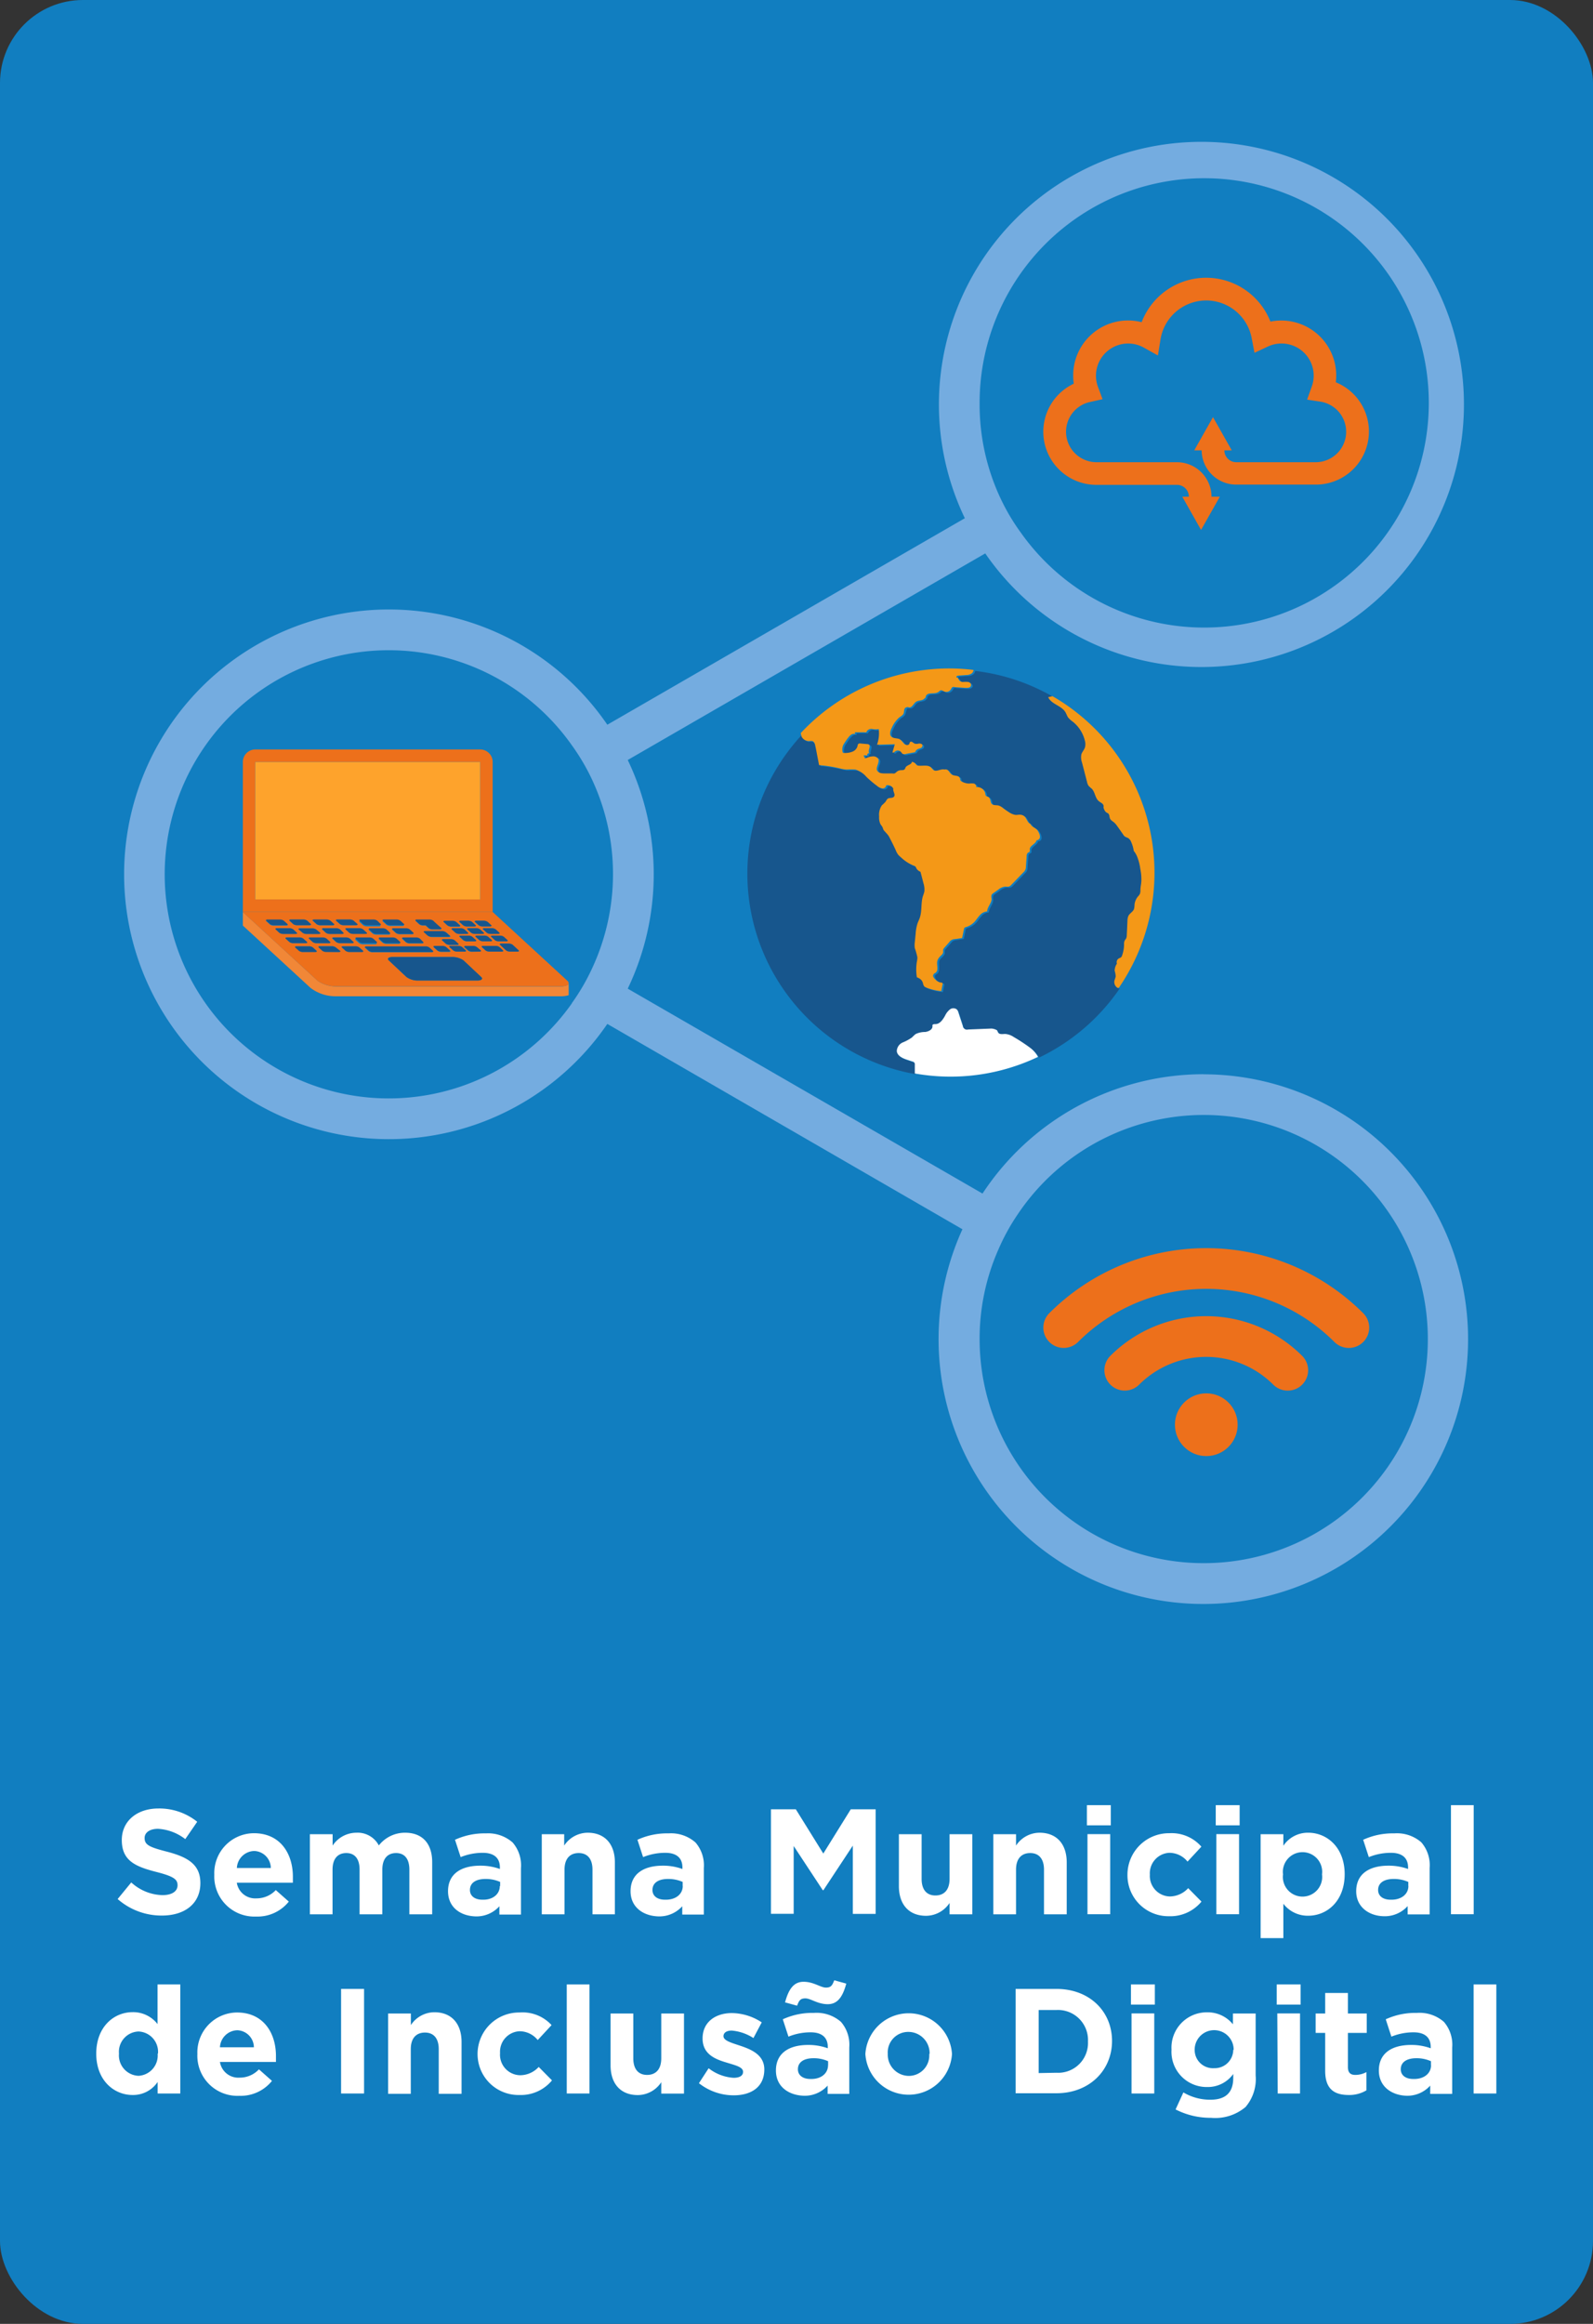 <svg xmlns="http://www.w3.org/2000/svg" viewBox="0 0 192 280"><rect x="0" y="0" width="192" height="280" fill="#333333" stroke="none"/><defs><style>.cls-1{fill:#117ec0;}.cls-2{fill:#fff;}.cls-3{fill:#ed701b;}.cls-4{fill:#f18737;}.cls-5{fill:#17568d;}.cls-6{fill:#fea32c;}.cls-7{fill:#f49817;}.cls-8{fill:#74ace0;}</style></defs><title>Cartão - Semana Municipal de Inclusão Digital_1</title><g id="Camada_2" data-name="Camada 2"><g id="Cartão"><rect class="cls-1" width="192" height="280" rx="10" ry="10"/></g><g id="Inclusão_Digital" data-name="Inclusão Digital"><path class="cls-2" d="M14.18,228.81l1.64-2a5.78,5.78,0,0,0,3.76,1.53c1.13,0,1.82-.45,1.82-1.19v0c0-.7-.43-1.06-2.54-1.6-2.54-.65-4.18-1.35-4.18-3.85v0c0-2.29,1.84-3.8,4.41-3.8a7.3,7.3,0,0,1,4.68,1.6l-1.44,2.09a5.91,5.91,0,0,0-3.28-1.24c-1.06,0-1.62.49-1.62,1.1v0c0,.83.54,1.1,2.72,1.66,2.56.67,4,1.58,4,3.78v0c0,2.5-1.91,3.91-4.63,3.91A8,8,0,0,1,14.18,228.81Z"/><path class="cls-2" d="M25.83,225.88v0a4.8,4.8,0,0,1,4.77-5c3.22,0,4.7,2.5,4.7,5.24,0,.22,0,.47,0,.72H28.54a2.24,2.24,0,0,0,2.36,1.89,3.16,3.16,0,0,0,2.34-1l1.57,1.39a4.83,4.83,0,0,1-3.94,1.8A4.83,4.83,0,0,1,25.83,225.88Zm6.81-.81a2.07,2.07,0,0,0-2-2.05,2.15,2.15,0,0,0-2.09,2.05Z"/><path class="cls-2" d="M37.35,221h2.74v1.37a3.45,3.45,0,0,1,2.85-1.55,2.89,2.89,0,0,1,2.72,1.53,4,4,0,0,1,3.17-1.53c2,0,3.26,1.22,3.26,3.55v6.28H49.34v-5.38c0-1.3-.58-2-1.6-2s-1.66.67-1.66,2v5.38H43.34v-5.38c0-1.3-.58-2-1.6-2s-1.66.67-1.66,2v5.38H37.35Z"/><path class="cls-2" d="M54,227.87v0c0-2.11,1.6-3.08,3.89-3.08a6.87,6.87,0,0,1,2.36.4V225c0-1.13-.7-1.76-2.07-1.76a7.1,7.1,0,0,0-2.66.52l-.68-2.09a8.52,8.52,0,0,1,3.75-.77A4.45,4.45,0,0,1,61.79,222a4.21,4.21,0,0,1,1,3.08v5.6H60.19v-1a3.71,3.71,0,0,1-2.92,1.22C55.46,230.83,54,229.78,54,227.87Zm6.28-.63v-.49a4.25,4.25,0,0,0-1.75-.36c-1.17,0-1.89.47-1.89,1.33v0c0,.74.61,1.17,1.49,1.17C59.38,228.94,60.24,228.23,60.24,227.24Z"/><path class="cls-2" d="M65.3,221H68v1.37a3.41,3.41,0,0,1,2.83-1.55c2.07,0,3.28,1.37,3.28,3.58v6.25H71.41v-5.38c0-1.3-.61-2-1.66-2s-1.71.67-1.71,2v5.38H65.3Z"/><path class="cls-2" d="M76,227.87v0c0-2.11,1.6-3.08,3.89-3.08a6.87,6.87,0,0,1,2.36.4V225c0-1.13-.7-1.76-2.07-1.76a7.1,7.1,0,0,0-2.67.52l-.68-2.09a8.52,8.52,0,0,1,3.75-.77A4.45,4.45,0,0,1,83.83,222a4.21,4.21,0,0,1,1,3.08v5.6H82.23v-1a3.71,3.71,0,0,1-2.92,1.22C77.5,230.83,76,229.78,76,227.87Zm6.28-.63v-.49a4.25,4.25,0,0,0-1.75-.36c-1.17,0-1.89.47-1.89,1.33v0c0,.74.61,1.17,1.49,1.17C81.42,228.94,82.29,228.23,82.29,227.24Z"/><path class="cls-2" d="M92.92,218h3l3.31,5.33,3.31-5.33h3v12.6h-2.75v-8.23l-3.55,5.38h-.07l-3.51-5.33v8.17H92.92Z"/><path class="cls-2" d="M108.34,227.24V221h2.74v5.38c0,1.3.61,2,1.66,2s1.71-.67,1.71-2V221h2.74v9.65h-2.74v-1.37a3.42,3.42,0,0,1-2.83,1.55C109.54,230.83,108.34,229.46,108.34,227.24Z"/><path class="cls-2" d="M119.72,221h2.74v1.37a3.41,3.41,0,0,1,2.83-1.55c2.07,0,3.28,1.37,3.28,3.58v6.25h-2.74v-5.38c0-1.3-.61-2-1.66-2s-1.71.67-1.71,2v5.38h-2.74Z"/><path class="cls-2" d="M131,217.5h2.88v2.43H131Zm.07,3.49h2.74v9.65h-2.74Z"/><path class="cls-2" d="M135.89,225.88v0a5,5,0,0,1,5.06-5,4.75,4.75,0,0,1,3.85,1.62l-1.67,1.8a2.82,2.82,0,0,0-2.2-1.06,2.47,2.47,0,0,0-2.34,2.63v0A2.47,2.47,0,0,0,141,228.5a3.06,3.06,0,0,0,2.21-1l1.6,1.62a4.86,4.86,0,0,1-3.94,1.76A4.93,4.93,0,0,1,135.89,225.88Z"/><path class="cls-2" d="M146.53,217.5h2.88v2.43h-2.88Zm.07,3.49h2.74v9.65h-2.74Z"/><path class="cls-2" d="M151.94,221h2.74v1.39a3.54,3.54,0,0,1,3-1.57c2.25,0,4.39,1.76,4.39,5v0c0,3.22-2.11,5-4.39,5a3.7,3.7,0,0,1-3-1.44v4.14h-2.74Zm7.4,4.84v0a2.37,2.37,0,1,0-4.7,0v0a2.37,2.37,0,1,0,4.7,0Z"/><path class="cls-2" d="M163.46,227.87v0c0-2.11,1.6-3.08,3.89-3.08a6.88,6.88,0,0,1,2.36.4V225c0-1.13-.7-1.76-2.07-1.76a7.09,7.09,0,0,0-2.66.52l-.68-2.09a8.52,8.52,0,0,1,3.75-.77,4.45,4.45,0,0,1,3.26,1.08,4.2,4.2,0,0,1,1,3.08v5.6h-2.65v-1a3.71,3.71,0,0,1-2.92,1.22C165,230.83,163.46,229.78,163.46,227.87Zm6.28-.63v-.49a4.25,4.25,0,0,0-1.75-.36c-1.17,0-1.89.47-1.89,1.33v0c0,.74.61,1.17,1.49,1.17C168.88,228.94,169.75,228.23,169.75,227.24Z"/><path class="cls-2" d="M174.88,217.5h2.74v13.14h-2.74Z"/><path class="cls-2" d="M11.6,247.44v0c0-3.22,2.11-5,4.39-5a3.71,3.71,0,0,1,3,1.44V239.1h2.74v13.14H19v-1.39a3.55,3.55,0,0,1-3,1.57C13.74,252.43,11.6,250.66,11.6,247.44Zm7.44,0v0a2.45,2.45,0,0,0-2.34-2.67,2.45,2.45,0,0,0-2.36,2.67v0a2.46,2.46,0,0,0,2.36,2.67A2.45,2.45,0,0,0,19,247.44Z"/><path class="cls-2" d="M23.79,247.48v0a4.81,4.81,0,0,1,4.77-5c3.22,0,4.7,2.5,4.7,5.24,0,.22,0,.47,0,.72H26.51a2.24,2.24,0,0,0,2.36,1.89,3.16,3.16,0,0,0,2.34-1l1.57,1.39a4.83,4.83,0,0,1-3.94,1.8A4.83,4.83,0,0,1,23.79,247.48Zm6.81-.81a2.07,2.07,0,0,0-2-2.05,2.15,2.15,0,0,0-2.09,2.05Z"/><path class="cls-2" d="M41.11,239.64h2.77v12.6H41.11Z"/><path class="cls-2" d="M46.78,242.6h2.74V244a3.41,3.41,0,0,1,2.83-1.55c2.07,0,3.28,1.37,3.28,3.58v6.25H52.88v-5.38c0-1.3-.61-2-1.66-2s-1.71.67-1.71,2v5.38H46.78Z"/><path class="cls-2" d="M57.56,247.48v0a5,5,0,0,1,5.06-5A4.74,4.74,0,0,1,66.48,244l-1.67,1.8a2.82,2.82,0,0,0-2.2-1.06,2.47,2.47,0,0,0-2.34,2.63v0a2.47,2.47,0,0,0,2.45,2.67,3.06,3.06,0,0,0,2.21-1l1.6,1.62a4.86,4.86,0,0,1-3.94,1.76A4.93,4.93,0,0,1,57.56,247.48Z"/><path class="cls-2" d="M68.31,239.1h2.74v13.14H68.31Z"/><path class="cls-2" d="M73.59,248.84V242.6h2.74V248c0,1.3.61,2,1.66,2s1.71-.67,1.71-2V242.6h2.74v9.65H79.7v-1.37a3.41,3.41,0,0,1-2.83,1.55C74.8,252.43,73.59,251.06,73.59,248.84Z"/><path class="cls-2" d="M84.24,251l1.17-1.8a5.45,5.45,0,0,0,3,1.15c.79,0,1.15-.29,1.15-.72v0c0-.59-.94-.79-2-1.12-1.35-.4-2.88-1-2.88-2.9v0c0-2,1.58-3.06,3.53-3.06a6.68,6.68,0,0,1,3.6,1.12l-1,1.89a5.72,5.72,0,0,0-2.61-.9c-.67,0-1,.29-1,.67v0c0,.54.92.79,2,1.15,1.35.45,2.92,1.1,2.92,2.86v0c0,2.14-1.6,3.12-3.69,3.12A6.76,6.76,0,0,1,84.24,251Z"/><path class="cls-2" d="M93.52,249.47v0c0-2.11,1.6-3.08,3.89-3.08a6.85,6.85,0,0,1,2.36.4v-.16c0-1.13-.7-1.76-2.07-1.76a7.1,7.1,0,0,0-2.67.52l-.68-2.09a8.52,8.52,0,0,1,3.75-.77,4.46,4.46,0,0,1,3.26,1.08,4.21,4.21,0,0,1,1,3.08v5.6H99.75v-1a3.71,3.71,0,0,1-2.92,1.22C95,252.43,93.52,251.38,93.52,249.47Zm1.1-8.21c.41-1.51,1-2.48,2.23-2.48s2.05.7,2.7.7.77-.31,1-.88L102,239c-.41,1.51-1,2.48-2.23,2.48s-2.05-.7-2.7-.7-.77.31-1,.88Zm5.19,7.58v-.49a4.25,4.25,0,0,0-1.75-.36c-1.17,0-1.89.47-1.89,1.33v0c0,.74.61,1.17,1.5,1.17C98.94,250.54,99.8,249.83,99.8,248.84Z"/><path class="cls-2" d="M104.3,247.48v0a5.23,5.23,0,0,1,10.44,0v0a5.23,5.23,0,0,1-10.44,0Zm7.74,0v0a2.56,2.56,0,0,0-2.54-2.66,2.47,2.47,0,0,0-2.5,2.63v0a2.56,2.56,0,0,0,2.54,2.67A2.47,2.47,0,0,0,112,247.48Z"/><path class="cls-2" d="M122.41,239.64h4.92c4,0,6.7,2.72,6.7,6.27v0c0,3.55-2.74,6.3-6.7,6.3h-4.92Zm4.92,10.1a3.59,3.59,0,0,0,3.8-3.76v0a3.62,3.62,0,0,0-3.8-3.8h-2.14v7.6Z"/><path class="cls-2" d="M136.31,239.1h2.88v2.43h-2.88Zm.07,3.49h2.74v9.65h-2.74Z"/><path class="cls-2" d="M141.69,254.16l.94-2.05a6.3,6.3,0,0,0,3.26.88c1.87,0,2.75-.9,2.75-2.63v-.47a3.77,3.77,0,0,1-3.15,1.57,4.24,4.24,0,0,1-4.29-4.5v0a4.25,4.25,0,0,1,4.29-4.5,3.91,3.91,0,0,1,3.11,1.44V242.6h2.74v7.47a5.18,5.18,0,0,1-1.22,3.8,5.66,5.66,0,0,1-4.16,1.3A9.17,9.17,0,0,1,141.69,254.16Zm7-7.2v0a2.35,2.35,0,0,0-4.7,0v0a2.2,2.2,0,0,0,2.34,2.23A2.23,2.23,0,0,0,148.64,247Z"/><path class="cls-2" d="M153.88,239.1h2.88v2.43h-2.88Zm.07,3.49h2.74v9.65H154Z"/><path class="cls-2" d="M159.72,249.51v-4.57h-1.15V242.6h1.15v-2.47h2.74v2.47h2.27v2.34h-2.27v4.12c0,.63.27.94.88.94a2.77,2.77,0,0,0,1.35-.34v2.2a4,4,0,0,1-2.16.56C160.85,252.41,159.72,251.74,159.72,249.51Z"/><path class="cls-2" d="M166.19,249.47v0c0-2.11,1.6-3.08,3.89-3.08a6.85,6.85,0,0,1,2.36.4v-.16c0-1.13-.7-1.76-2.07-1.76a7.1,7.1,0,0,0-2.67.52l-.68-2.09a8.52,8.52,0,0,1,3.75-.77,4.46,4.46,0,0,1,3.26,1.08,4.21,4.21,0,0,1,1,3.08v5.6h-2.65v-1a3.71,3.71,0,0,1-2.92,1.22C167.69,252.43,166.19,251.38,166.19,249.47Zm6.28-.63v-.49a4.24,4.24,0,0,0-1.75-.36c-1.17,0-1.89.47-1.89,1.33v0c0,.74.61,1.17,1.49,1.17C171.61,250.54,172.48,249.83,172.48,248.84Z"/><path class="cls-2" d="M177.61,239.1h2.74v13.14h-2.74Z"/><circle class="cls-3" cx="145.39" cy="171.66" r="3.78"/><path class="cls-3" d="M155.2,167.55a2.45,2.45,0,0,1-1.74-.72,11.44,11.44,0,0,0-16.16,0,2.45,2.45,0,0,1-3.47-3.47,16.36,16.36,0,0,1,23.11,0,2.45,2.45,0,0,1-1.74,4.19Z"/><path class="cls-3" d="M162.57,162.41a2.45,2.45,0,0,1-1.74-.72,21.84,21.84,0,0,0-30.89,0,2.45,2.45,0,0,1-3.47-3.47,26.75,26.75,0,0,1,37.83,0,2.45,2.45,0,0,1-1.74,4.19Z"/><g id="_Grupo_" data-name="&lt;Grupo&gt;"><path class="cls-4" d="M68.54,118.45v1.46a3.15,3.15,0,0,1-.93.13H40.51a5,5,0,0,1-3.07-1l-8.17-7.52v-1.63l9,8.27a3.89,3.89,0,0,0,2.26.69h27.1C68.2,118.84,68.54,118.68,68.54,118.45Z"/><path class="cls-3" d="M68.36,118.15a.44.44,0,0,1,.18.31c0,.23-.34.38-.93.38H40.51a3.89,3.89,0,0,1-2.26-.69l-9-8.27H59.38Zm-6-3.49c.17,0,.24-.07.16-.14l-.73-.68a.82.82,0,0,0-.47-.14h-.88c-.17,0-.24.07-.16.14l.73.68a.82.82,0,0,0,.47.14ZM61,113.42c.17,0,.24-.06.16-.14l-.44-.4a.81.81,0,0,0-.47-.14h-.88c-.17,0-.24.07-.16.14l.44.4a.8.8,0,0,0,.47.14Zm-.54,1.24c.17,0,.24-.07.16-.14l-.44-.4a.79.79,0,0,0-.47-.14H58.24c-.17,0-.24.06-.16.14l.44.4a.82.82,0,0,0,.47.14ZM60,112.52c.17,0,.25-.07.16-.14l-.44-.4a.8.8,0,0,0-.47-.14h-.88c-.17,0-.25.06-.16.14l.44.4a.82.82,0,0,0,.47.14Zm-.91.89c.17,0,.24-.06.16-.14l-.44-.4a.81.81,0,0,0-.47-.14H57.5c-.17,0-.24.07-.16.14l.44.4a.8.8,0,0,0,.47.14Zm-.07-1.79c.17,0,.24-.06.16-.14l-.44-.4a.82.82,0,0,0-.47-.14h-.88c-.17,0-.24.07-.16.14l.44.4a.79.79,0,0,0,.47.14Zm-.91.9c.17,0,.25-.07.16-.14l-.44-.4a.8.8,0,0,0-.47-.14h-.88c-.17,0-.25.06-.16.14l.44.4a.82.82,0,0,0,.47.14Zm-.57,5.62c.5,0,.7-.19.45-.42l-2.13-2a2.33,2.33,0,0,0-1.35-.41h-7.2c-.5,0-.7.18-.45.41l2.13,2a2.31,2.31,0,0,0,1.35.42Zm.21-3.48c.17,0,.24-.07.16-.14l-.44-.4A.8.8,0,0,0,57,114h-.88c-.17,0-.24.06-.16.14l.44.4a.81.81,0,0,0,.47.14Zm-.58-1.24c.17,0,.25-.06.16-.14l-.44-.4a.82.82,0,0,0-.47-.14h-.88c-.17,0-.25.07-.16.14l.44.4a.8.8,0,0,0,.47.14Zm0-1.79c.17,0,.24-.06.16-.14l-.44-.4a.82.82,0,0,0-.47-.14h-.88c-.17,0-.24.07-.16.14l.44.4a.79.79,0,0,0,.47.14Zm-.93.9c.17,0,.24-.07.16-.14L56,112a.8.8,0,0,0-.47-.14h-.88c-.17,0-.24.06-.16.14l.44.4a.81.81,0,0,0,.47.14ZM56,114.66c.17,0,.24-.07.16-.14l-.44-.4a.8.8,0,0,0-.47-.14h-.88c-.17,0-.24.06-.16.14l.44.4a.81.81,0,0,0,.47.14Zm-.7-3c.17,0,.24-.06.16-.14l-.44-.4a.81.81,0,0,0-.47-.14h-.88c-.17,0-.24.07-.16.14l.44.4a.8.8,0,0,0,.47.14Zm-.2,2.21c.17,0,.24-.07.16-.14l-.44-.4a.82.82,0,0,0-.47-.14h-.88c-.17,0-.24.06-.16.14l.44.4a.81.81,0,0,0,.47.14Zm-1,.83c.17,0,.24-.07.16-.14l-.44-.4a.79.79,0,0,0-.47-.14h-.88c-.17,0-.24.06-.16.14l.44.4a.82.82,0,0,0,.47.14Zm0-1.79c.17,0,.24-.06.16-.14l-.44-.4a.82.82,0,0,0-.47-.14h-2c-.17,0-.24.07-.16.14l.44.4a.8.8,0,0,0,.47.14ZM53,112c.17,0,.24-.06.16-.14l-.53-.48-.21-.19-.22-.21a.82.82,0,0,0-.47-.14H50.27c-.17,0-.24.07-.16.14l.43.4a.8.8,0,0,0,.47.14h.29l.37.34a.81.81,0,0,0,.47.14Zm-1,2.74c.17,0,.24-.06.16-.14l-.44-.4a.82.82,0,0,0-.47-.14h-7.1c-.17,0-.24.06-.16.14l.44.4a.82.82,0,0,0,.47.14Zm-1.16-1.06c.17,0,.24-.07.16-.14l-.43-.4a.8.8,0,0,0-.47-.14H48.65c-.17,0-.24.06-.16.14l.43.4a.82.82,0,0,0,.47.14Zm-1.21-1.11c.17,0,.24-.07.16-.14l-.44-.4a.79.79,0,0,0-.47-.14H47.44c-.17,0-.24.06-.16.14l.44.4a.82.82,0,0,0,.47.14Zm-1.14-1c.17,0,.25-.06.16-.14l-.44-.4a.82.82,0,0,0-.47-.14H46.3c-.17,0-.24.07-.16.14l.44.4a.79.79,0,0,0,.47.14Zm-.46,2.16c.17,0,.24-.07.16-.14l-.44-.4a.79.79,0,0,0-.47-.14H45.84c-.17,0-.24.06-.16.14l.44.4a.82.82,0,0,0,.47.14Zm-1.21-1.11c.17,0,.25-.07.16-.14l-.44-.4a.8.8,0,0,0-.47-.14H44.63c-.17,0-.25.06-.16.14l.44.4a.82.82,0,0,0,.47.14Zm-1.14-1c.17,0,.24-.06.16-.14l-.43-.4a.82.82,0,0,0-.47-.14H43.49c-.17,0-.24.07-.16.14l.43.4a.8.8,0,0,0,.47.14Zm-.46,2.16c.17,0,.24-.07.16-.14l-.44-.4a.8.8,0,0,0-.47-.14H43c-.17,0-.24.06-.16.14l.44.4a.81.81,0,0,0,.47.14ZM44,112.52c.17,0,.24-.07.16-.14l-.44-.4a.8.8,0,0,0-.47-.14H41.82c-.17,0-.24.06-.16.14l.44.4a.81.81,0,0,0,.47.14Zm-.44,2.18c.17,0,.24-.06.16-.14l-.44-.4a.82.82,0,0,0-.47-.14H41.38c-.17,0-.24.06-.16.14l.44.4a.81.81,0,0,0,.47.14Zm-.69-3.22c.17,0,.24-.06.16-.14l-.44-.4a.81.81,0,0,0-.47-.14H40.68c-.17,0-.24.07-.16.14l.44.4a.8.8,0,0,0,.47.14Zm-.46,2.16c.17,0,.24-.07.16-.14l-.43-.4a.8.8,0,0,0-.47-.14H40.22c-.17,0-.24.06-.16.14l.43.4a.82.82,0,0,0,.47.14Zm-1.21-1.11c.17,0,.24-.07.16-.14L41,112a.79.79,0,0,0-.47-.14H39c-.17,0-.24.06-.16.14l.44.4a.82.82,0,0,0,.47.14Zm-.44,2.18c.17,0,.24-.06.16-.14l-.43-.4A.82.82,0,0,0,40,114H38.57c-.17,0-.24.06-.16.14l.43.4a.82.82,0,0,0,.47.14Zm-.7-3.22c.17,0,.25-.06.16-.14l-.44-.4a.82.82,0,0,0-.47-.14H37.87c-.17,0-.24.07-.16.14l.44.4a.79.79,0,0,0,.47.14Zm-.46,2.16c.17,0,.24-.07.16-.14l-.44-.4a.79.79,0,0,0-.47-.14H37.41c-.17,0-.24.06-.16.14l.44.4a.82.82,0,0,0,.47.14Zm-1.21-1.11c.17,0,.25-.07.16-.14l-.44-.4a.8.8,0,0,0-.47-.14H36.2c-.17,0-.25.06-.16.14l.44.4a.82.82,0,0,0,.47.14ZM38,114.7c.17,0,.24-.06.16-.14l-.44-.4a.81.81,0,0,0-.47-.14H35.76c-.17,0-.24.06-.16.14l.44.4a.82.82,0,0,0,.47.14Zm-.7-3.22c.17,0,.24-.06.16-.14l-.43-.4a.82.82,0,0,0-.47-.14H35.06c-.17,0-.24.07-.16.14l.43.4a.8.8,0,0,0,.47.14Zm-.46,2.16c.17,0,.24-.07.16-.14l-.44-.4a.8.8,0,0,0-.47-.14H34.6c-.17,0-.24.06-.16.14l.44.4a.81.81,0,0,0,.47.14Zm-1.21-1.11c.17,0,.24-.07.16-.14l-.44-.4a.8.8,0,0,0-.47-.14H33.39c-.17,0-.24.06-.16.14l.44.4a.81.81,0,0,0,.47.14Zm-1.14-1c.17,0,.24-.06.16-.14l-.44-.4a.81.81,0,0,0-.47-.14H32.25c-.17,0-.24.07-.16.14l.44.4a.8.8,0,0,0,.47.14Z"/><path class="cls-5" d="M62.51,114.51c.09.08,0,.14-.16.14h-.88a.82.82,0,0,1-.47-.14l-.73-.68c-.09-.08,0-.14.16-.14h.88a.82.82,0,0,1,.47.14Z"/><path class="cls-5" d="M61.16,113.27c.09.08,0,.14-.16.14h-.88a.8.8,0,0,1-.47-.14l-.44-.4c-.08-.08,0-.14.16-.14h.88a.81.81,0,0,1,.47.14Z"/><path class="cls-5" d="M60.62,114.51c.09.08,0,.14-.16.14H59a.82.82,0,0,1-.47-.14l-.44-.4c-.08-.08,0-.14.16-.14h1.48a.79.79,0,0,1,.47.14Z"/><path class="cls-5" d="M60.19,112.38c.09.08,0,.14-.16.14h-.88a.82.82,0,0,1-.47-.14l-.44-.4c-.09-.08,0-.14.16-.14h.88a.8.8,0,0,1,.47.14Z"/><path class="cls-3" d="M59.38,91.81v18.07H29.27V91.81a1.51,1.51,0,0,1,1.51-1.51h27.1A1.51,1.51,0,0,1,59.38,91.81Zm-1.51,16.56V91.81H30.77v16.56Z"/><path class="cls-5" d="M59.28,113.27c.09.08,0,.14-.16.14h-.88a.8.8,0,0,1-.47-.14l-.44-.4c-.08-.08,0-.14.16-.14h.88a.81.81,0,0,1,.47.14Z"/><path class="cls-5" d="M59.22,111.48c.08.08,0,.14-.16.14h-.88a.79.79,0,0,1-.47-.14l-.44-.4c-.09-.08,0-.14.16-.14h.88a.82.82,0,0,1,.47.14Z"/><path class="cls-5" d="M58.31,112.38c.09.08,0,.14-.16.14h-.88a.82.82,0,0,1-.47-.14l-.44-.4c-.09-.08,0-.14.16-.14h.88a.8.8,0,0,1,.47.14Z"/><path class="cls-5" d="M58,117.72c.25.23,0,.42-.45.42h-7.2a2.31,2.31,0,0,1-1.35-.42l-2.13-2c-.25-.23,0-.41.45-.41h7.2a2.33,2.33,0,0,1,1.35.41Z"/><path class="cls-5" d="M57.95,114.51c.08.08,0,.14-.16.14h-.88a.81.81,0,0,1-.47-.14l-.44-.4c-.09-.08,0-.14.16-.14H57a.8.8,0,0,1,.47.14Z"/><rect class="cls-6" x="30.77" y="91.81" width="27.1" height="16.56"/><path class="cls-5" d="M57.37,113.27c.09.08,0,.14-.16.14h-.88a.8.8,0,0,1-.47-.14l-.44-.4c-.09-.08,0-.14.16-.14h.88a.82.82,0,0,1,.47.14Z"/><path class="cls-5" d="M57.33,111.48c.08.08,0,.14-.16.14H56.3a.79.79,0,0,1-.47-.14l-.44-.4c-.09-.08,0-.14.16-.14h.88a.82.82,0,0,1,.47.14Z"/><path class="cls-5" d="M56.4,112.38c.08.08,0,.14-.16.14h-.88a.81.81,0,0,1-.47-.14l-.44-.4c-.09-.08,0-.14.16-.14h.88A.8.8,0,0,1,56,112Z"/><path class="cls-5" d="M56.13,114.51c.08.08,0,.14-.16.14h-.88a.81.81,0,0,1-.47-.14l-.44-.4c-.09-.08,0-.14.16-.14h.88a.8.8,0,0,1,.47.14Z"/><path class="cls-5" d="M55.42,111.48c.09.08,0,.14-.16.14h-.88a.8.8,0,0,1-.47-.14l-.44-.4c-.08-.08,0-.14.16-.14h.88a.81.81,0,0,1,.47.14Z"/><path class="cls-5" d="M55.23,113.69c.08.08,0,.14-.16.14H54.2a.81.81,0,0,1-.47-.14l-.44-.4c-.09-.08,0-.14.16-.14h.88a.82.82,0,0,1,.47.14Z"/><path class="cls-5" d="M54.22,114.51c.09.08,0,.14-.16.14h-.88a.82.82,0,0,1-.47-.14l-.44-.4c-.08-.08,0-.14.16-.14h.88a.79.79,0,0,1,.47.14Z"/><path class="cls-5" d="M54.18,112.72c.08.08,0,.14-.16.14H52a.8.8,0,0,1-.47-.14l-.44-.4c-.08-.08,0-.14.16-.14h2a.82.82,0,0,1,.47.14Z"/><path class="cls-5" d="M53.18,111.81c.08.08,0,.14-.16.14h-.88a.81.81,0,0,1-.47-.14l-.37-.34H51a.8.8,0,0,1-.47-.14l-.43-.4c-.09-.08,0-.14.16-.14h1.48a.82.82,0,0,1,.47.14l.22.21.21.19Z"/><path class="cls-5" d="M52.19,114.56c.08.08,0,.14-.16.14h-7.1a.82.82,0,0,1-.47-.14l-.44-.4c-.08-.08,0-.14.16-.14h7.1a.82.82,0,0,1,.47.14Z"/><path class="cls-5" d="M51,113.49c.09.08,0,.14-.16.14H49.4a.82.82,0,0,1-.47-.14l-.43-.4c-.09-.08,0-.14.16-.14h1.48a.8.8,0,0,1,.47.14Z"/><path class="cls-5" d="M49.82,112.38c.09.08,0,.14-.16.14H48.19a.82.82,0,0,1-.47-.14l-.44-.4c-.08-.08,0-.14.16-.14h1.48a.79.79,0,0,1,.47.14Z"/><path class="cls-5" d="M48.69,111.33c.09.08,0,.14-.16.14H47.05a.79.79,0,0,1-.47-.14l-.44-.4c-.09-.08,0-.14.16-.14h1.48a.82.82,0,0,1,.47.14Z"/><path class="cls-5" d="M48.23,113.49c.09.08,0,.14-.16.14H46.59a.82.82,0,0,1-.47-.14l-.44-.4c-.08-.08,0-.14.16-.14h1.48a.79.79,0,0,1,.47.14Z"/><path class="cls-5" d="M47,112.38c.09.08,0,.14-.16.14H45.38a.82.82,0,0,1-.47-.14l-.44-.4c-.09-.08,0-.14.16-.14h1.48a.8.8,0,0,1,.47.14Z"/><path class="cls-5" d="M45.88,111.33c.09.08,0,.14-.16.14H44.24a.8.8,0,0,1-.47-.14l-.43-.4c-.09-.08,0-.14.16-.14H45a.82.82,0,0,1,.47.14Z"/><path class="cls-5" d="M45.42,113.49c.08.08,0,.14-.16.14H43.78a.81.81,0,0,1-.47-.14l-.44-.4c-.09-.08,0-.14.16-.14h1.48a.8.8,0,0,1,.47.14Z"/><path class="cls-5" d="M44.21,112.38c.08.08,0,.14-.16.14H42.57a.81.81,0,0,1-.47-.14l-.44-.4c-.09-.08,0-.14.16-.14H43.3a.8.8,0,0,1,.47.14Z"/><path class="cls-5" d="M43.76,114.56c.08.08,0,.14-.16.14H42.12a.81.81,0,0,1-.47-.14l-.44-.4c-.09-.08,0-.14.16-.14h1.48a.82.82,0,0,1,.47.14Z"/><path class="cls-5" d="M43.07,111.33c.09.08,0,.14-.16.14H41.43a.8.8,0,0,1-.47-.14l-.44-.4c-.08-.08,0-.14.16-.14h1.48a.81.81,0,0,1,.47.14Z"/><path class="cls-5" d="M42.6,113.49c.09.08,0,.14-.16.14H41a.82.82,0,0,1-.47-.14l-.43-.4c-.09-.08,0-.14.16-.14H41.7a.8.8,0,0,1,.47.14Z"/><path class="cls-5" d="M41.39,112.38c.09.08,0,.14-.16.14H39.76a.82.82,0,0,1-.47-.14l-.44-.4c-.08-.08,0-.14.16-.14h1.48A.79.79,0,0,1,41,112Z"/><path class="cls-5" d="M41,114.56c.09.08,0,.14-.16.14H39.32a.82.82,0,0,1-.47-.14l-.43-.4c-.09-.08,0-.14.16-.14H40a.82.82,0,0,1,.47.14Z"/><path class="cls-5" d="M40.26,111.33c.09.08,0,.14-.16.14H38.62a.79.79,0,0,1-.47-.14l-.44-.4c-.09-.08,0-.14.16-.14h1.48a.82.82,0,0,1,.47.14Z"/><path class="cls-5" d="M39.79,113.49c.09.08,0,.14-.16.14H38.16a.82.82,0,0,1-.47-.14l-.44-.4c-.08-.08,0-.14.16-.14h1.48a.79.79,0,0,1,.47.14Z"/><path class="cls-5" d="M38.58,112.38c.09.08,0,.14-.16.14H36.95a.82.82,0,0,1-.47-.14L36,112c-.09-.08,0-.14.16-.14h1.48a.8.8,0,0,1,.47.14Z"/><path class="cls-5" d="M38.14,114.56c.09.08,0,.14-.16.14H36.5a.82.82,0,0,1-.47-.14l-.44-.4c-.08-.08,0-.14.16-.14h1.48a.81.81,0,0,1,.47.14Z"/><path class="cls-5" d="M37.45,111.33c.09.08,0,.14-.16.14H35.81a.8.8,0,0,1-.47-.14l-.43-.4c-.09-.08,0-.14.16-.14h1.48a.82.82,0,0,1,.47.14Z"/><path class="cls-5" d="M37,113.49c.08.08,0,.14-.16.14H35.35a.81.81,0,0,1-.47-.14l-.44-.4c-.09-.08,0-.14.16-.14h1.48a.8.8,0,0,1,.47.14Z"/><path class="cls-5" d="M35.77,112.38c.08.08,0,.14-.16.14H34.14a.81.81,0,0,1-.47-.14l-.44-.4c-.09-.08,0-.14.16-.14h1.48a.8.8,0,0,1,.47.14Z"/><path class="cls-5" d="M34.64,111.33c.09.08,0,.14-.16.14H33a.8.8,0,0,1-.47-.14l-.44-.4c-.08-.08,0-.14.16-.14h1.48a.81.81,0,0,1,.47.14Z"/></g><path class="cls-5" d="M134.73,119.06a.82.82,0,0,1-.38-.88,4.55,4.55,0,0,0,.15-.47,2.22,2.22,0,0,0-.12-.69,1.48,1.48,0,0,1,.27-.87.53.53,0,0,1,.26-.65,1,1,0,0,0,.23-.11.48.48,0,0,0,.13-.22,4.07,4.07,0,0,0,.24-1.33,1,1,0,0,1,.06-.44c0-.1.14-.18.19-.29a1,1,0,0,0,.08-.42l.08-1.69a1.44,1.44,0,0,1,.13-.64c.16-.3.52-.46.65-.77a1.86,1.86,0,0,0,.07-.54,1.84,1.84,0,0,1,.42-1,1.4,1.4,0,0,0,.23-.31,1.22,1.22,0,0,0,.06-.47c0-.4.11-.8.12-1.2a6.35,6.35,0,0,0-.13-1.33,6,6,0,0,0-.38-1.48,2.66,2.66,0,0,0-.41-.7,4.13,4.13,0,0,0-.31-1.07A1,1,0,0,0,136,101a2.71,2.71,0,0,1-.41-.19.82.82,0,0,1-.15-.18l-.5-.72-.26-.36a2.33,2.33,0,0,0-.35-.41c-.17-.15-.4-.26-.5-.47s-.06-.47-.22-.62a2.61,2.61,0,0,0-.26-.15,1.13,1.13,0,0,1-.31-.6.42.42,0,0,0-.16-.45c-.13-.11-.28-.18-.41-.29-.44-.37-.44-1.09-.85-1.5a3.54,3.54,0,0,1-.39-.36,1.26,1.26,0,0,1-.17-.44l-.61-2.35a1.85,1.85,0,0,1-.07-1c.09-.3.34-.53.43-.83a1.48,1.48,0,0,0,0-.75,4.21,4.21,0,0,0-1.47-2.34,2.68,2.68,0,0,1-.58-.53c-.13-.18-.19-.4-.3-.6-.48-.81-1.71-1-2.11-1.82l.51-.12a24.38,24.38,0,0,0-9.32-3.08.68.68,0,0,1-.2.4,1.1,1.1,0,0,1-.69.21l-.91.07a.39.39,0,0,0-.22.06.13.13,0,0,0,0,.2c.1-.09.19.11.24.23a.57.57,0,0,0,.52.28,2.84,2.84,0,0,1,.62,0c.2.06.39.25.33.45s-.4.28-.65.26l-1.31-.09a.43.43,0,0,0-.28,0,.64.64,0,0,0-.16.24.66.66,0,0,1-.83.28c-.12-.06-.24-.16-.38-.14s-.22.13-.33.21c-.42.3-1.14,0-1.45.4-.1.13-.06.35-.21.36-.18.31-.66.22-1,.4s-.45.64-.8.7c-.14,0-.3,0-.43,0s-.18.48-.29.72-.33.34-.52.48a3.48,3.48,0,0,0-.9,1.24c-.18.34-.34.8-.07,1.07s.69.14,1,.31.35.37.54.54.56.2.65,0a.63.63,0,0,1,.07-.19.23.23,0,0,1,.28,0,2.49,2.49,0,0,0,.25.18,1,1,0,0,0,.53,0c.18,0,.41,0,.44.22a.33.33,0,0,1-.21.32c-.12.06-.26.08-.38.14a.6.6,0,0,0-.29.36l-1.07.2a.59.59,0,0,1-.44,0,1.34,1.34,0,0,1-.21-.25.53.53,0,0,0-.82.09h-.2l.29-1-2.15.06a4,4,0,0,0,.21-1.89,1.92,1.92,0,0,1-.75,0,.66.66,0,0,0-.67.24.45.45,0,0,1-.09.15.28.28,0,0,1-.18,0h-1.18l0,.22c-.26-.12-.54.11-.73.33a6.27,6.27,0,0,0-.52.73,1.27,1.27,0,0,0-.23,1.11.19.19,0,0,0,.07.1.21.21,0,0,0,.1,0,2.32,2.32,0,0,0,1-.15,1,1,0,0,0,.63-.7.43.43,0,0,1,.09-.24.34.34,0,0,1,.26-.05l.78.07a.46.46,0,0,1,.27.08c.24.21-.15.73,0,1-.09,0-.2.06-.23.15s0,.09,0,.13a.17.17,0,0,1-.12,0l-.3,0c0,.11.12.25.13.37.28-.05.54-.18.83-.23a.78.78,0,0,1,.77.25c.23.44-.33,1-.13,1.43s.59.37,1,.36l.84,0a.7.7,0,0,0,.27,0,1.18,1.18,0,0,0,.26-.2.86.86,0,0,1,.47-.19c.18,0,.41,0,.51-.14a1.25,1.25,0,0,0,.08-.18c.15-.32.72-.34.76-.69a.67.67,0,0,1,.45.24.78.78,0,0,0,.14.16.43.43,0,0,0,.2.06c.53.06,1.17-.14,1.55.24a1.81,1.81,0,0,0,.3.31c.36.21.9-.2,1.3-.08a.46.46,0,0,1,.51.19,1.71,1.71,0,0,0,.39.43c.31.18.82.06.94.4,0,.08,0,.16.05.24a.46.46,0,0,0,.23.21,1.94,1.94,0,0,0,.87.22,1.74,1.74,0,0,1,.56,0,.38.38,0,0,1,.27.43,1,1,0,0,1,1.09.75.56.56,0,0,0,.09.3c.08.09.21.09.31.15.27.17.17.61.4.84s.54.11.82.18a1.48,1.48,0,0,1,.51.3q.33.26.69.48a2,2,0,0,0,.79.34c.34,0,.7-.07,1,.1s.43.85.85,1c.11.35.57.44.8.72a1.34,1.34,0,0,1,.17.28,1.14,1.14,0,0,1,.16.59c0,.21-.21.41-.41.37-.09.46-.78.63-.82,1.1a.5.5,0,0,1,0,.25c0,.07-.14.09-.21.14a.56.56,0,0,0-.16.43l-.09,1.24a.87.87,0,0,1-.31.71l-1.42,1.47a.82.82,0,0,1-.32.24,1.22,1.22,0,0,1-.41,0,1.54,1.54,0,0,0-.87.37l-.61.43a.58.58,0,0,0-.2.2.92.92,0,0,0,0,.47c0,.55-.49,1-.53,1.53a1.24,1.24,0,0,0-.9.47c-.24.26-.42.56-.66.81a2.25,2.25,0,0,1-1,.6.36.36,0,0,0-.18.09.33.33,0,0,0-.06.16l-.22,1.07-.9.13a.81.81,0,0,0-.64.36l-.6.68a.58.58,0,0,0-.14.22,1.49,1.49,0,0,0,0,.28c0,.38-.49.58-.65.93s.16,1.21-.25,1.57c-.09.08-.22.13-.28.24s.07.44.24.59a1.13,1.13,0,0,0,.62.36c.08,0,.17,0,.23.06a.26.26,0,0,1,0,.23l-.14.75a6.4,6.4,0,0,1-1.88-.46.58.58,0,0,1-.18-.12.94.94,0,0,1-.15-.39,1,1,0,0,0-.73-.69,5.78,5.78,0,0,1,0-1.9,2.49,2.49,0,0,0,.06-.52,8.61,8.61,0,0,0-.31-1.1,2.69,2.69,0,0,1,0-.73l.1-1a5.17,5.17,0,0,1,.21-1.2c.08-.25.21-.48.29-.73.29-.85.11-1.8.39-2.65a4.47,4.47,0,0,0,.16-.51,2.41,2.41,0,0,0-.11-1c-.12-.46-.25-.94-.36-1.39a.88.88,0,0,1-.51-.45.65.65,0,0,0-.1-.18.53.53,0,0,0-.22-.11,4.91,4.91,0,0,1-1.53-1,2.26,2.26,0,0,1-.35-.34,2.53,2.53,0,0,1-.29-.56c-.22-.5-.47-1-.72-1.46a2.15,2.15,0,0,0-.21-.34c-.16-.21-.41-.36-.52-.6s-.06-.2-.11-.29-.18-.26-.26-.4a1.84,1.84,0,0,1-.16-.93,2,2,0,0,1,.33-1.34,4.18,4.18,0,0,0,.46-.45,1.34,1.34,0,0,1,.22-.33c.23-.19.64,0,.8-.29s-.18-.64-.1-.94a.77.77,0,0,0-.86-.4.42.42,0,0,1-.47.37,1.16,1.16,0,0,1-.59-.27,13.38,13.38,0,0,1-1.32-1.11,2.82,2.82,0,0,0-1.33-.89,7.62,7.62,0,0,0-1.06,0,4.28,4.28,0,0,1-.82-.14,16.3,16.3,0,0,0-2.5-.39l-.36-1.87L98.28,90c0-.24-.12-.53-.35-.62a1.29,1.29,0,0,0-.4,0,1,1,0,0,1-.74-.46l-.1-.42a24.54,24.54,0,0,0,13.64,40.92l0-.06,0-1a.33.33,0,0,0-.28-.38l-.66-.22c-.55-.18-1.21-.5-1.23-1.08a1.18,1.18,0,0,1,.72-1,5.42,5.42,0,0,0,1.12-.61,4.65,4.65,0,0,1,.43-.4,2.63,2.63,0,0,1,1.16-.25c.39-.06.84-.28.87-.68a.43.43,0,0,1,0-.15c.06-.12.23-.12.36-.12.53,0,.89-.53,1.15-1a2.15,2.15,0,0,1,.57-.75.68.68,0,0,1,.87,0,1,1,0,0,1,.18.37l.52,1.59a.51.51,0,0,0,.65.44l2.77-.11c.26,0,.58,0,.72.23s.07.18.12.25c.17.26.56.16.87.17a2.12,2.12,0,0,1,1,.36,21.15,21.15,0,0,1,1.9,1.24,3.45,3.45,0,0,1,1.11,1.16,24.65,24.65,0,0,0,9.7-8.31Z"/><path class="cls-7" d="M97.53,89.29a1.29,1.29,0,0,1,.4,0c.23.1.31.38.35.62l.08.41.36,1.87a16.3,16.3,0,0,1,2.5.39,4.28,4.28,0,0,0,.82.14,7.62,7.62,0,0,1,1.06,0,2.82,2.82,0,0,1,1.33.89,13.38,13.38,0,0,0,1.32,1.11,1.16,1.16,0,0,0,.59.27.42.42,0,0,0,.47-.37.77.77,0,0,1,.86.4c-.08.31.27.68.1.94s-.57.11-.8.29a1.34,1.34,0,0,0-.22.33,4.18,4.18,0,0,1-.46.45,2,2,0,0,0-.33,1.34,1.84,1.84,0,0,0,.16.93c.08.14.2.25.26.4s.06.2.11.29.35.39.52.6a2.15,2.15,0,0,1,.21.34c.25.48.51,1,.72,1.46a2.53,2.53,0,0,0,.29.56,2.26,2.26,0,0,0,.35.34,4.91,4.91,0,0,0,1.53,1,.53.53,0,0,1,.22.11.65.65,0,0,1,.1.18.88.88,0,0,0,.51.45c.12.46.25.94.36,1.39a2.41,2.41,0,0,1,.11,1,4.47,4.47,0,0,1-.16.51c-.28.85-.1,1.8-.39,2.65-.08.25-.21.48-.29.73a5.17,5.17,0,0,0-.21,1.2l-.1,1a2.69,2.69,0,0,0,0,.73,8.61,8.61,0,0,1,.31,1.1,2.49,2.49,0,0,1-.06.52,5.78,5.78,0,0,0,0,1.9,1,1,0,0,1,.73.69.94.94,0,0,0,.15.39.58.58,0,0,0,.18.12,6.4,6.4,0,0,0,1.88.46l.14-.75a.26.26,0,0,0,0-.23c-.06-.06-.15-.05-.23-.06a1.13,1.13,0,0,1-.62-.36c-.17-.16-.36-.39-.24-.59s.19-.16.28-.24c.42-.36,0-1.07.25-1.57s.62-.55.65-.93a1.49,1.49,0,0,1,0-.28.58.58,0,0,1,.14-.22l.6-.68a.81.81,0,0,1,.64-.36l.9-.13.22-1.07a.33.33,0,0,1,.06-.16.36.36,0,0,1,.18-.09,2.25,2.25,0,0,0,1-.6c.24-.25.42-.56.66-.81a1.24,1.24,0,0,1,.9-.47c0-.55.55-1,.53-1.53a.92.92,0,0,1,0-.47.58.58,0,0,1,.2-.2l.61-.43a1.54,1.54,0,0,1,.87-.37,1.22,1.22,0,0,0,.41,0,.82.82,0,0,0,.32-.24l1.42-1.47a.87.87,0,0,0,.31-.71l.09-1.24a.56.56,0,0,1,.16-.43c.07,0,.16-.07.21-.14a.5.5,0,0,0,0-.25c0-.47.73-.64.82-1.1.2,0,.39-.17.41-.37a1.14,1.14,0,0,0-.16-.59,1.34,1.34,0,0,0-.17-.28c-.24-.28-.69-.37-.8-.72-.42-.15-.46-.78-.85-1s-.66-.06-1-.1a2,2,0,0,1-.79-.34q-.35-.22-.69-.48a1.48,1.48,0,0,0-.51-.3c-.27-.07-.61,0-.82-.18s-.13-.67-.4-.84c-.1-.06-.23-.07-.31-.15a.56.56,0,0,1-.09-.3,1,1,0,0,0-1.09-.75.38.38,0,0,0-.27-.43,1.74,1.74,0,0,0-.56,0,1.94,1.94,0,0,1-.87-.22.46.46,0,0,1-.23-.21c0-.08,0-.16-.05-.24-.12-.34-.63-.22-.94-.4a1.71,1.71,0,0,1-.39-.43.46.46,0,0,0-.51-.19c-.4-.12-.94.29-1.3.08a1.81,1.81,0,0,1-.3-.31c-.38-.38-1-.18-1.55-.24a.43.43,0,0,1-.2-.06.78.78,0,0,1-.14-.16.67.67,0,0,0-.45-.24c0,.35-.61.37-.76.69a1.25,1.25,0,0,1-.08.18c-.1.15-.33.13-.51.14a.86.86,0,0,0-.47.19,1.18,1.18,0,0,1-.26.2.7.7,0,0,1-.27,0l-.84,0c-.36,0-.81,0-1-.36s.36-1,.13-1.43a.78.78,0,0,0-.77-.25c-.28,0-.55.17-.83.23,0-.11-.16-.26-.13-.37l.3,0a.17.17,0,0,0,.12,0s0-.08,0-.13.13-.12.23-.15c-.19-.26.2-.78,0-1a.46.46,0,0,0-.27-.08l-.78-.07a.34.34,0,0,0-.26.05.43.43,0,0,0-.09.24,1,1,0,0,1-.63.7,2.32,2.32,0,0,1-1,.15.21.21,0,0,1-.1,0,.19.19,0,0,1-.07-.1,1.27,1.27,0,0,1,.23-1.11,6.27,6.27,0,0,1,.52-.73c.18-.22.46-.45.73-.33l0-.22h1.18a.28.28,0,0,0,.18,0,.45.45,0,0,0,.09-.15.66.66,0,0,1,.67-.24,1.92,1.92,0,0,0,.75,0,4,4,0,0,1-.21,1.89l2.15-.06-.29,1h.2a.53.53,0,0,1,.82-.09,1.34,1.34,0,0,0,.21.25.59.59,0,0,0,.44,0l1.07-.2a.6.6,0,0,1,.29-.36c.12-.06.26-.08.38-.14a.33.33,0,0,0,.21-.32c0-.18-.26-.24-.44-.22a1,1,0,0,1-.53,0,2.49,2.49,0,0,1-.25-.18.23.23,0,0,0-.28,0,.63.63,0,0,0-.07.19c-.09.24-.46.2-.65,0s-.32-.41-.54-.54-.75-.06-1-.31-.11-.73.07-1.07a3.48,3.48,0,0,1,.9-1.24c.19-.14.43-.26.52-.48s0-.61.29-.72.28,0,.43,0c.36-.05.49-.51.8-.7s.79-.09,1-.4c.16,0,.12-.24.21-.36.31-.41,1-.1,1.45-.4.11-.08.2-.2.33-.21s.25.09.38.14a.66.66,0,0,0,.83-.28.64.64,0,0,1,.16-.24.43.43,0,0,1,.28,0l1.31.09c.25,0,.59,0,.65-.26s-.13-.4-.33-.45a2.84,2.84,0,0,0-.62,0,.57.57,0,0,1-.52-.28c-.05-.12-.14-.32-.24-.23a.13.13,0,0,1,0-.2.39.39,0,0,1,.22-.06l.91-.07a1.1,1.1,0,0,0,.69-.21.68.68,0,0,0,.2-.4,24.76,24.76,0,0,0-2.9-.18,24.47,24.47,0,0,0-17.93,7.79l.1.42A1,1,0,0,0,97.53,89.29Z"/><path class="cls-2" d="M124.07,126.18a21.15,21.15,0,0,0-1.9-1.24,2.12,2.12,0,0,0-1-.36c-.31,0-.7.09-.87-.17-.05-.08-.07-.17-.12-.25s-.46-.24-.72-.23l-2.77.11a.51.51,0,0,1-.65-.44l-.52-1.59a1,1,0,0,0-.18-.37.68.68,0,0,0-.87,0,2.15,2.15,0,0,0-.57.75c-.26.46-.62,1-1.15,1-.13,0-.31,0-.36.12a.43.43,0,0,0,0,.15c0,.4-.47.62-.87.68a2.63,2.63,0,0,0-1.16.25,4.65,4.65,0,0,0-.43.4,5.42,5.42,0,0,1-1.12.61,1.18,1.18,0,0,0-.72,1c0,.58.67.9,1.23,1.08l.66.22a.33.33,0,0,1,.28.38l0,1,0,.06a24.51,24.51,0,0,0,14.85-2A3.45,3.45,0,0,0,124.07,126.18Z"/><path class="cls-7" d="M128.42,85.82c.11.19.18.41.3.6a2.68,2.68,0,0,0,.58.53,4.21,4.21,0,0,1,1.47,2.34,1.48,1.48,0,0,1,0,.75c-.09.3-.33.54-.43.83a1.85,1.85,0,0,0,.07,1l.61,2.35a1.26,1.26,0,0,0,.17.44,3.54,3.54,0,0,0,.39.36c.41.41.4,1.12.85,1.5.13.11.29.18.41.29a.42.42,0,0,1,.16.45,1.13,1.13,0,0,0,.31.6,2.61,2.61,0,0,1,.26.15c.17.15.13.42.22.62s.32.32.5.47a2.33,2.33,0,0,1,.35.41l.26.36.5.72a.82.82,0,0,0,.15.18,2.71,2.71,0,0,0,.41.19,1,1,0,0,1,.38.49,4.13,4.13,0,0,1,.31,1.07,2.66,2.66,0,0,1,.41.7,6,6,0,0,1,.38,1.48,6.35,6.35,0,0,1,.13,1.33c0,.4-.11.8-.12,1.2a1.22,1.22,0,0,1-.06.47,1.4,1.4,0,0,1-.23.31,1.84,1.84,0,0,0-.42,1,1.86,1.86,0,0,1-.07.54c-.13.31-.48.48-.65.77a1.44,1.44,0,0,0-.13.64l-.08,1.69a1,1,0,0,1-.08.42c-.05.1-.14.18-.19.29a1,1,0,0,0-.06.44,4.07,4.07,0,0,1-.24,1.33.48.48,0,0,1-.13.22,1,1,0,0,1-.23.11.53.53,0,0,0-.26.65,1.48,1.48,0,0,0-.27.87,2.22,2.22,0,0,1,.12.69,4.55,4.55,0,0,1-.15.47.82.82,0,0,0,.38.88l.15,0a24.54,24.54,0,0,0-8-35.14l-.51.12C126.72,84.86,127.95,85,128.42,85.82Z"/><path class="cls-3" d="M161,46.06a6.49,6.49,0,0,0,.05-.82,6.62,6.62,0,0,0-6.62-6.62,6.54,6.54,0,0,0-1.31.13,8.32,8.32,0,0,0-15.52.07,6.61,6.61,0,0,0-8.25,6.41,6.51,6.51,0,0,0,.07,1,6.4,6.4,0,0,0,2.72,12.19h9.72a1.43,1.43,0,0,1,1.43,1.43h-.79l1.13,2,1.13,2,1.13-2,1.13-2h-1a4.17,4.17,0,0,0-4.16-4.16h-9.72a3.67,3.67,0,0,1-.79-7.25l1.54-.34-.55-1.47a3.88,3.88,0,0,1,5.52-4.75l1.7.95.31-1.92a5.58,5.58,0,0,1,11-.13l.33,1.73,1.6-.75a3.84,3.84,0,0,1,1.65-.37,3.87,3.87,0,0,1,3.65,5.2l-.56,1.56,1.64.25a3.67,3.67,0,0,1-.55,7.29H149a1.43,1.43,0,0,1-1.43-1.43h.89l-1.13-2-1.13-2-1.13,2-1.13,2h.89A4.17,4.17,0,0,0,149,58.39h9.61A6.4,6.4,0,0,0,161,46.06Z"/><path class="cls-8" d="M145.07,129.43a31.89,31.89,0,0,0-26.65,14.38L75.66,119.12a31.86,31.86,0,0,0,0-27.55l43.09-24.89a31.64,31.64,0,1,0-2.46-4.24L73.2,87.32a31.91,31.91,0,1,0,0,36.05L116,148.11a31.91,31.91,0,1,0,29-18.67Zm-27-80.77a27.07,27.07,0,1,1,5,15.56A25.09,25.09,0,0,1,120.57,60,26.6,26.6,0,0,1,118.07,48.66ZM68.92,120.9a27,27,0,1,1,0-31.11A25.77,25.77,0,0,1,71.39,94a26.9,26.9,0,0,1,0,22.62,25.68,25.68,0,0,1-2.46,4.24Zm76.15,67.44a27,27,0,0,1-27-27,26.63,26.63,0,0,1,2.25-10.76,25.52,25.52,0,0,1,2.37-4.31,27,27,0,1,1,22.39,42.07Z"/></g></g></svg>